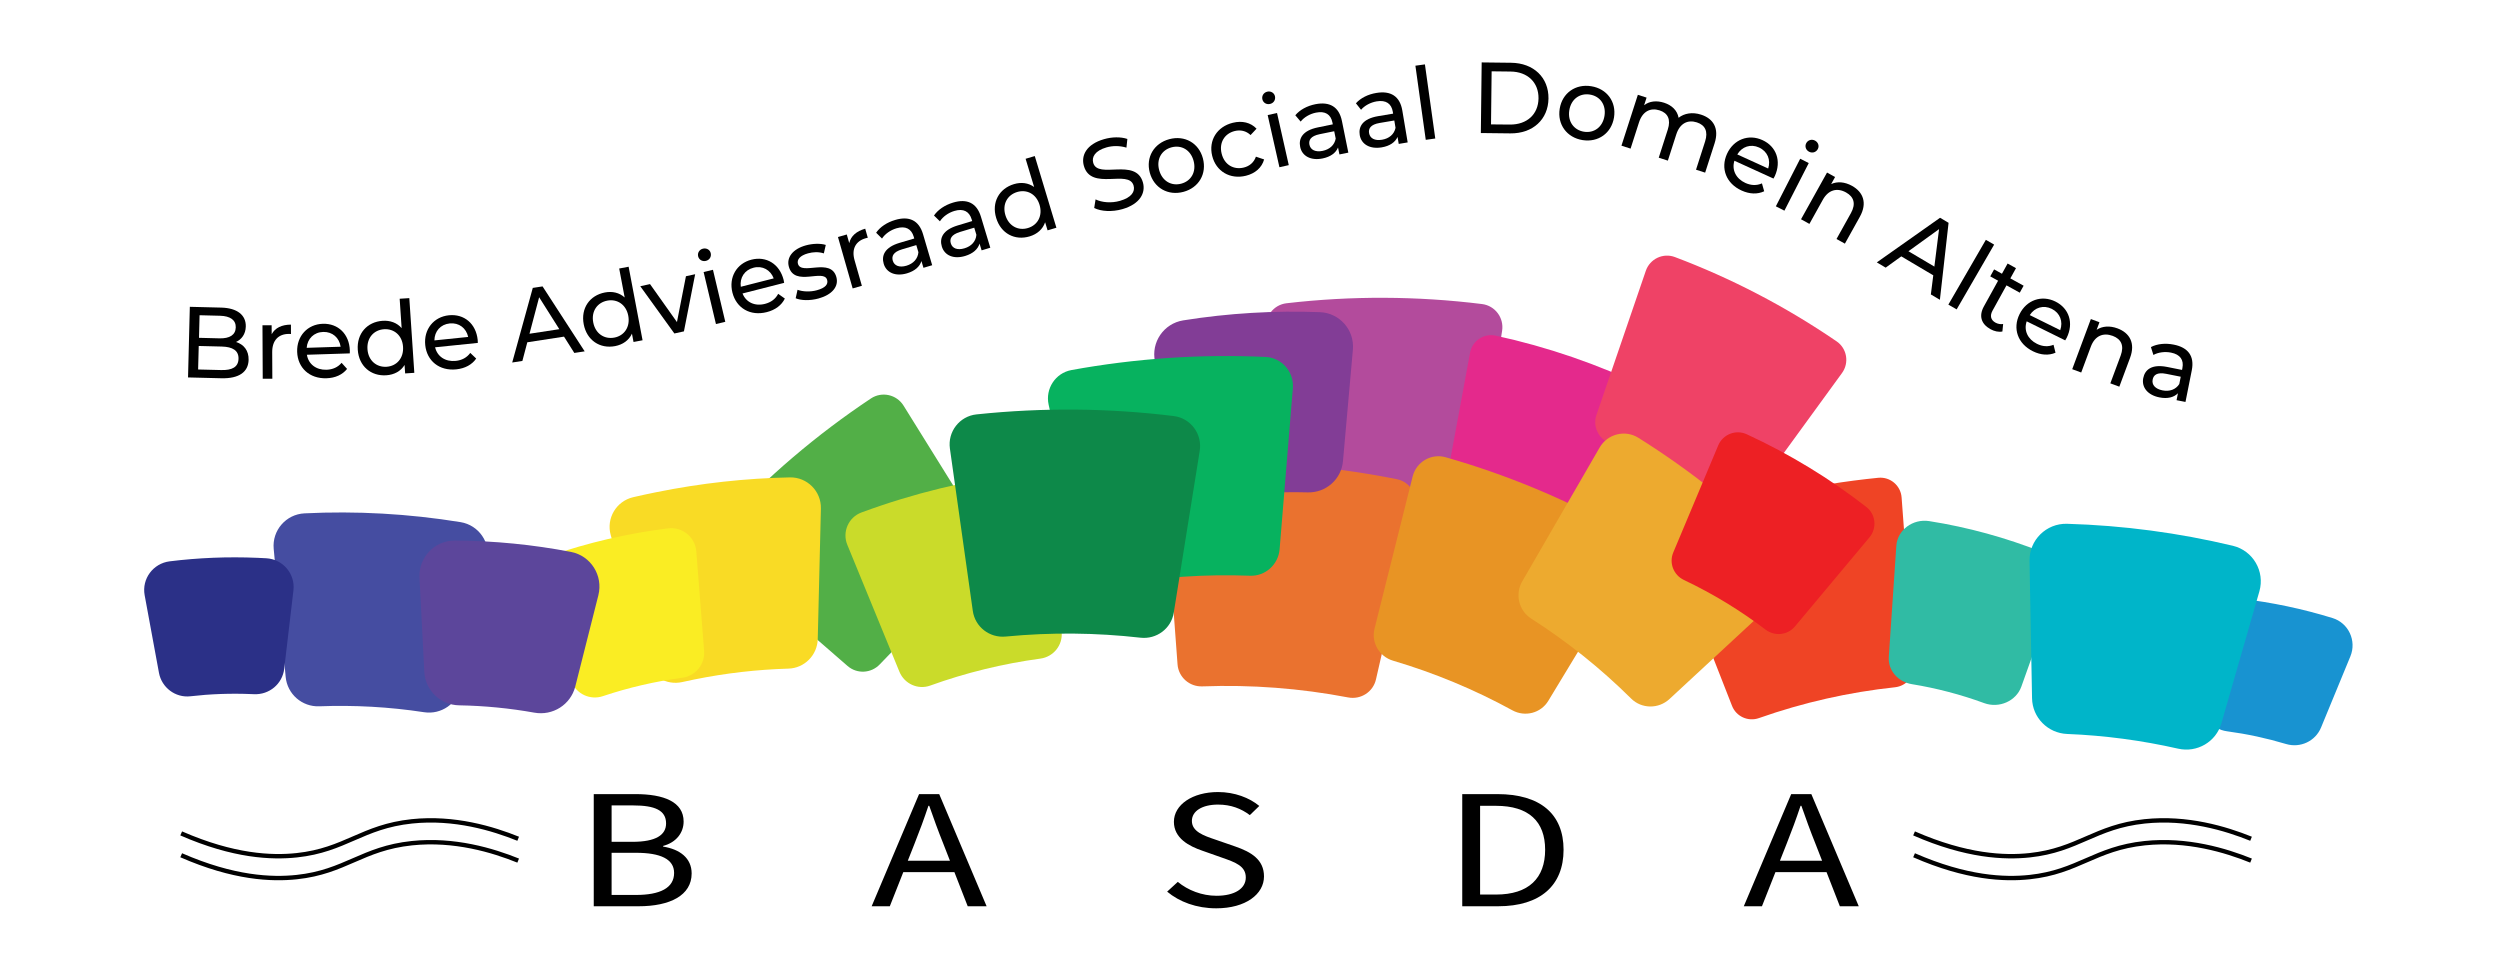 <?xml version="1.0" encoding="utf-8"?>
<!-- Generator: Adobe Illustrator 24.2.0, SVG Export Plug-In . SVG Version: 6.00 Build 0)  -->
<svg version="1.1" id="Logo_BASDA" xmlns="http://www.w3.org/2000/svg" xmlns:xlink="http://www.w3.org/1999/xlink" x="0px" y="0px"
	 viewBox="0 0 569.98 223.47" style="enable-background:new 0 0 569.98 223.47;" xml:space="preserve">
<style type="text/css">
	.st0{fill:#B34B9C;}
	.st1{fill:#52AF47;}
	.st2{fill:#E4298C;}
	.st3{fill:#EF4266;}
	.st4{fill:#EF4425;}
	.st5{fill:#EA722F;}
	.st6{fill:#E89424;}
	.st7{fill:#EDAA2F;}
	.st8{fill:#F9DB25;}
	.st9{fill:#CADB2A;}
	.st10{fill:#30BBA4;}
	.st11{fill:#454DA1;}
	.st12{fill:#FAED23;}
	.st13{fill:#2B3087;}
	.st14{fill:#823D96;}
	.st15{fill:#1893D1;}
	.st16{fill:#00B5C9;}
	.st17{fill:#07B25F;}
	.st18{fill:#5C469B;}
	.st19{fill:#ED2024;}
	.st20{fill:#0D8949;}
	.st21{fill:none;stroke:#000000;stroke-miterlimit:10;}
</style>
<path class="st0" d="M330.87,116.72c-10.28-1.2-20.66-1.24-30.94-0.13c-2.85,0.31-5.43-1.67-5.85-4.5l-5.4-36.9
	c-0.43-2.96,1.66-5.7,4.63-6.05c14.79-1.72,29.77-1.66,44.58,0.18c2.97,0.37,5.04,3.13,4.58,6.09l-5.72,36.86
	C336.31,115.1,333.71,117.05,330.87,116.72z"/>
<path class="st1" d="M224.15,131.36c-8.58,5.8-16.47,12.54-23.54,20.08c-1.96,2.09-5.2,2.28-7.37,0.4l-28.16-24.45
	c-2.26-1.96-2.46-5.41-0.43-7.6c10.09-10.95,21.48-20.67,33.91-28.94c2.49-1.66,5.86-0.91,7.44,1.63l19.7,31.67
	C227.22,126.59,226.52,129.76,224.15,131.36z"/>
<path class="st2" d="M357.08,124c-7.64-3.61-15.59-6.33-23.7-8.16c-2.56-0.58-4.21-3.05-3.73-5.63l5.51-29.8
	c0.5-2.7,3.14-4.47,5.82-3.89c11.78,2.56,23.32,6.51,34.36,11.83c2.48,1.2,3.47,4.22,2.2,6.65l-14.05,26.86
	C362.27,124.19,359.45,125.12,357.08,124z"/>
<path class="st3" d="M419.96,85.05l-20.43,28.07c-1.63,2.23-4.72,2.76-7.02,1.22c-8.14-5.47-16.69-9.89-25.5-13.3
	c-2.58-1-3.93-3.83-3.03-6.44l11.25-32.85c0.93-2.73,3.94-4.16,6.64-3.14c12.76,4.81,25.13,11.2,36.85,19.21
	C421.1,79.43,421.66,82.72,419.96,85.05z"/>
<path class="st4" d="M433.55,113.41l2.83,38.11c0.19,2.61-1.72,4.89-4.33,5.17c-10.5,1.12-20.91,3.46-31.03,7.03
	c-2.47,0.87-5.18-0.36-6.13-2.79l-13.94-35.59c-1-2.54,0.3-5.41,2.87-6.34c14.46-5.22,29.38-8.57,44.41-10.07
	C430.94,108.66,433.35,110.69,433.55,113.41z"/>
<path class="st5" d="M322.67,115.79l-8.96,39.11c-0.65,2.86-3.46,4.66-6.34,4.11c-10.94-2.09-22.1-2.94-33.25-2.52
	c-2.93,0.11-5.43-2.1-5.65-5.02l-2.97-40.02c-0.23-3.05,2.11-5.7,5.17-5.84c16.01-0.73,32.06,0.5,47.76,3.63
	C321.44,109.83,323.35,112.8,322.67,115.79z"/>
<path class="st6" d="M371.52,129.2l-18.53,30.6c-1.7,2.8-5.3,3.72-8.17,2.15c-8.69-4.76-17.82-8.54-27.22-11.32
	c-3.13-0.93-5.01-4.12-4.22-7.29l8.69-34.71c0.83-3.32,4.24-5.32,7.53-4.38c13.75,3.92,27.09,9.44,39.72,16.51
	C372.31,122.43,373.29,126.27,371.52,129.2z"/>
<path class="st7" d="M406.46,135.44l-25.83,23.93c-2.48,2.3-6.34,2.28-8.74-0.1c-7.04-6.98-14.69-13.06-22.79-18.24
	c-2.85-1.82-3.73-5.58-2.03-8.5l17.63-30.49c1.79-3.1,5.8-4.13,8.83-2.23c11.85,7.42,22.99,16.27,33.16,26.52
	C409.21,128.87,409.09,133.01,406.46,135.44z"/>
<path class="st8" d="M149.61,112.22c10.22-2.07,20.4-3.18,30.46-3.38c3.96-0.08,7.18,3.15,7.09,7.1l-0.72,29.75
	c-0.09,3.68-3.03,6.65-6.7,6.75c-7.09,0.21-14.27,1.02-21.46,2.48c-0.91,0.18-1.82,0.38-2.72,0.58c-3.61,0.82-7.23-1.3-8.24-4.87
	l-8.08-28.63c-1.07-3.81,1.25-7.73,5.1-8.64C146.09,112.96,147.84,112.57,149.61,112.22z"/>
<path class="st9" d="M196.4,116.84c11.84-4.37,24.12-7.36,36.58-8.92c3.13-0.39,5.97,1.91,6.25,5.05l2.82,31.15
	c0.27,2.99-1.88,5.64-4.86,6.04c-8.55,1.16-16.97,3.21-25.12,6.15c-2.79,1.01-5.88-0.41-7.01-3.16l-11.88-28.94
	C191.98,121.29,193.44,117.94,196.4,116.84z"/>
<path class="st10" d="M430.63,149.76l1.72-25.34c0.24-3.56,3.74-6.2,7.5-5.61c8.87,1.4,17.49,3.78,25.75,7.05
	c3.07,1.21,4.62,4.42,3.56,7.39l-8.31,23.3c-1.17,3.27-5.04,5.01-8.46,3.76c-5.32-1.95-10.83-3.4-16.47-4.32
	C432.7,155.48,430.42,152.81,430.63,149.76z"/>
<path class="st11" d="M65.13,154.33l-2.73-29.2c-0.39-4.2,2.8-7.88,7.02-8.09c11.78-0.58,23.71,0.07,35.58,2
	c4.17,0.68,6.94,4.7,6.07,8.83l-6,28.71c-0.8,3.85-4.48,6.39-8.37,5.8c-7.98-1.22-15.98-1.65-23.9-1.35
	C68.87,161.19,65.5,158.25,65.13,154.33z"/>
<path class="st12" d="M130.3,155.41l-8.38-21.15c-1.21-3.04,0.37-6.48,3.47-7.55c8.65-2.99,17.66-5.1,26.92-6.25
	c3.25-0.4,6.19,1.99,6.44,5.25l1.78,22.68c0.24,3.04-1.95,5.73-4.97,6.13c-6.2,0.83-12.26,2.24-18.09,4.19
	C134.58,159.7,131.43,158.25,130.3,155.41z"/>
<path class="st13" d="M36.24,153.39l-3.26-17.68c-0.69-3.74,1.93-7.26,5.7-7.73c6.54-0.81,13.23-1.09,20.02-0.8
	c0.67,0.03,1.34,0.06,2.01,0.1c3.8,0.22,6.64,3.56,6.19,7.34l-2.1,17.86c-0.41,3.45-3.42,5.96-6.89,5.79
	c-0.18-0.01-0.35-0.02-0.53-0.02c-4.75-0.2-9.43-0.03-14.01,0.5C39.98,159.12,36.86,156.76,36.24,153.39z"/>
<path class="st14" d="M298.17,112.26c-6.89-0.19-13.82,0.22-20.7,1.24c-4.09,0.61-7.94-2.06-8.81-6.1l-5.33-24.97
	c-0.94-4.4,2-8.68,6.44-9.39c10.35-1.65,20.79-2.26,31.16-1.87c4.48,0.17,7.91,4.06,7.52,8.53l-2.26,25.42
	C305.83,109.26,302.31,112.37,298.17,112.26z"/>
<path class="st15" d="M502.04,159.63l1.62-17.23c0.34-3.65,3.62-6.33,7.26-5.9c7.08,0.84,14.07,2.31,20.88,4.41
	c3.66,1.13,5.53,5.19,4.07,8.73l-6.69,16.23c-1.29,3.12-4.73,4.73-7.97,3.76c-4.4-1.32-8.9-2.29-13.46-2.9
	C504.24,166.26,501.71,163.15,502.04,159.63z"/>
<path class="st16" d="M463.29,159.2l-0.58-31.3c-0.09-4.75,3.81-8.61,8.56-8.48c12.78,0.37,25.45,2.06,37.79,5.01
	c4.61,1.1,7.37,5.84,6.06,10.4l-8.66,30.07c-1.22,4.25-5.55,6.77-9.87,5.79c-8.28-1.88-16.74-3.01-25.28-3.35
	C466.89,167.17,463.37,163.61,463.29,159.2z"/>
<path class="st17" d="M239.08,92.26c-0.8-3.63,1.55-7.22,5.2-7.89c7.21-1.32,14.56-2.24,22.04-2.75c7.48-0.51,14.9-0.58,22.22-0.24
	c3.71,0.17,6.52,3.42,6.22,7.12l-3.02,36.72c-0.29,3.49-3.25,6.18-6.75,6.04c-5.04-0.19-10.14-0.12-15.29,0.23
	c-5.15,0.35-10.21,0.96-15.19,1.83c-3.45,0.6-6.75-1.66-7.5-5.08L239.08,92.26z"/>
<path class="st18" d="M121.83,162.48c-5.59-1-11.32-1.57-17.13-1.67c-4.26-0.07-7.75-3.39-7.96-7.64l-1.1-21.45
	c-0.24-4.62,3.45-8.51,8.07-8.48c9,0.05,17.85,0.94,26.46,2.59c4.54,0.87,7.38,5.41,6.25,9.89l-5.27,20.83
	C130.09,160.67,126.02,163.24,121.83,162.48z"/>
<path class="st19" d="M426.22,122.52l-16.99,20.31c-1.68,2-4.62,2.3-6.7,0.72c-5.69-4.33-11.9-8.14-18.6-11.31
	c-2.36-1.12-3.45-3.87-2.44-6.28l10.25-24.41c1.06-2.53,4.02-3.69,6.51-2.54c9.88,4.56,18.98,10.14,27.25,16.57
	C427.67,117.25,427.99,120.41,426.22,122.52z"/>
<path class="st20" d="M273.53,102.78l-5.92,36.9c-0.58,3.64-3.94,6.13-7.6,5.71c-10.03-1.14-20.32-1.26-30.73-0.26
	c-3.67,0.35-6.98-2.2-7.49-5.86l-5.22-37c-0.54-3.84,2.2-7.38,6.05-7.79c15.27-1.61,30.35-1.43,45.01,0.38
	C271.47,95.35,274.14,98.95,273.53,102.78z"/>
<g>
	<path d="M56.68,82.05c-0.07,2.76-2.18,4.29-6.21,4.19l-7.6-0.19l0.41-16.1l7.15,0.18c3.67,0.09,5.67,1.71,5.61,4.31
		c-0.04,1.75-0.96,2.94-2.23,3.53C55.58,78.52,56.73,79.91,56.68,82.05z M54.38,81.8c0.05-1.86-1.3-2.73-3.83-2.79l-5.24-0.13
		l-0.14,5.36l5.24,0.13C52.95,84.44,54.33,83.67,54.38,81.8z M45.5,71.87l-0.13,5.15l4.67,0.12c2.32,0.06,3.66-0.78,3.71-2.48
		s-1.26-2.61-3.58-2.67L45.5,71.87z"/>
	<path d="M66.33,74.01l0.01,2.14c-0.18-0.02-0.34-0.02-0.5-0.02c-2.35,0.01-3.79,1.47-3.78,4.14l0.03,6.07l-2.19,0.01l-0.06-12.19
		l2.09-0.01l0.01,2.05C62.71,74.77,64.21,74.02,66.33,74.01z"/>
	<path d="M79.75,80.57l-9.78,0.31c0.34,2.13,2.1,3.5,4.48,3.42c1.41-0.05,2.58-0.57,3.43-1.58l1.25,1.39
		c-1.05,1.32-2.69,2.07-4.69,2.13c-3.89,0.13-6.57-2.39-6.69-6.02c-0.12-3.61,2.37-6.29,5.85-6.4c3.48-0.11,6.04,2.34,6.16,6.09
		C79.78,80.08,79.77,80.36,79.75,80.57z M69.92,79.3l7.74-0.25c-0.29-2.04-1.87-3.44-3.98-3.37C71.58,75.74,70.08,77.22,69.92,79.3z
		"/>
	<path d="M93.32,67.97L94.46,85l-2.09,0.14l-0.13-1.93c-0.88,1.44-2.38,2.23-4.16,2.35c-3.52,0.24-6.26-2.09-6.51-5.81
		s2.15-6.37,5.67-6.61c1.7-0.11,3.25,0.43,4.33,1.67l-0.45-6.7L93.32,67.97z M91.89,79.06c-0.17-2.59-2.04-4.15-4.33-4
		c-2.32,0.16-3.95,1.95-3.78,4.54c0.17,2.59,2.04,4.17,4.36,4.02C90.43,83.47,92.07,81.66,91.89,79.06z"/>
	<path d="M108.94,78.18l-9.74,1c0.49,2.1,2.33,3.34,4.71,3.1c1.4-0.14,2.53-0.75,3.31-1.82l1.35,1.29
		c-0.96,1.39-2.54,2.25-4.53,2.46c-3.87,0.4-6.72-1.92-7.09-5.53c-0.37-3.59,1.92-6.44,5.39-6.8c3.46-0.36,6.19,1.9,6.57,5.63
		C108.94,77.7,108.94,77.97,108.94,78.18z M99.04,77.61l7.7-0.79c-0.44-2.01-2.1-3.3-4.21-3.08
		C100.45,73.95,99.06,75.52,99.04,77.61z"/>
	<path d="M128.59,76.75l-8.37,1.29l-1.12,4.25l-2.32,0.36l4.69-17.01l2.23-0.34l9.6,14.81l-2.36,0.36L128.59,76.75z M127.52,75.05
		l-4.6-7.28l-2.2,8.32L127.52,75.05z"/>
	<path d="M143.32,60.81l3.18,16.77l-2.06,0.39l-0.36-1.9c-0.7,1.54-2.1,2.5-3.84,2.84c-3.47,0.66-6.46-1.33-7.16-4.99
		c-0.69-3.66,1.37-6.58,4.84-7.24c1.68-0.32,3.27,0.03,4.5,1.14l-1.25-6.6L143.32,60.81z M143.24,71.99
		c-0.48-2.55-2.52-3.88-4.78-3.45c-2.28,0.43-3.69,2.41-3.21,4.96s2.52,3.9,4.81,3.47C142.32,76.55,143.72,74.55,143.24,71.99z"/>
	<path d="M158.49,62.52l-2.56,13.03l-2.18,0.48l-7.77-10.77l2.22-0.49l6.14,8.66l2.05-10.45L158.49,62.52z"/>
	<path d="M159.17,58.44c-0.19-0.78,0.29-1.56,1.11-1.75s1.58,0.26,1.76,1.02c0.19,0.81-0.26,1.57-1.1,1.77
		C160.12,59.68,159.36,59.22,159.17,58.44z M160.42,62.02l2.13-0.51l2.81,11.86l-2.13,0.51L160.42,62.02z"/>
	<path d="M178.78,64.49l-9.49,2.42c0.79,2.01,2.8,2.97,5.12,2.37c1.37-0.35,2.4-1.11,3.01-2.29l1.52,1.08
		c-0.74,1.52-2.18,2.6-4.12,3.09c-3.77,0.96-6.93-0.91-7.83-4.44c-0.89-3.5,0.96-6.66,4.34-7.52c3.38-0.86,6.41,0.98,7.33,4.61
		C178.7,64.02,178.75,64.29,178.78,64.49z M168.9,65.38l7.5-1.91c-0.73-1.93-2.56-2.96-4.61-2.43
		C169.76,61.55,168.61,63.32,168.9,65.38z"/>
	<path d="M181.41,68l0.42-1.93c1.18,0.44,2.9,0.52,4.42,0.1c1.95-0.54,2.6-1.36,2.33-2.35c-0.72-2.64-7.45,1.66-8.73-3.02
		c-0.58-2.11,0.9-4.04,3.89-4.86c1.52-0.42,3.34-0.48,4.53-0.1l-0.44,1.93c-1.24-0.4-2.47-0.32-3.61-0.01
		c-1.84,0.5-2.56,1.44-2.3,2.37c0.76,2.77,7.52-1.51,8.77,3.06c0.58,2.13-0.98,4.01-4.07,4.86C184.66,68.59,182.59,68.52,181.41,68z
		"/>
	<path d="M197.26,52.14l0.59,2.06c-0.18,0.03-0.33,0.07-0.49,0.12c-2.26,0.64-3.26,2.44-2.53,5l1.67,5.84l-2.1,0.6l-3.35-11.72
		l2.01-0.58l0.56,1.97C193.98,53.84,195.23,52.72,197.26,52.14z"/>
	<path d="M210.45,53.41l2.08,7.06l-1.99,0.59l-0.46-1.54c-0.39,1.27-1.49,2.26-3.3,2.8c-2.62,0.77-4.7-0.15-5.3-2.17
		c-0.55-1.87,0.19-3.77,3.64-4.79l3.32-0.98l-0.12-0.42c-0.53-1.79-1.86-2.52-3.93-1.91c-1.38,0.41-2.63,1.3-3.3,2.34l-1.34-1.33
		c0.91-1.33,2.48-2.36,4.34-2.91C207.26,49.2,209.51,50.21,210.45,53.41z M209.39,57.51l-0.48-1.63l-3.23,0.96
		c-2.07,0.61-2.42,1.6-2.13,2.6c0.35,1.17,1.52,1.61,3.12,1.14C208.23,60.11,209.26,59.01,209.39,57.51z"/>
	<path d="M223.65,49.43l2.13,7.05l-1.98,0.6l-0.47-1.54c-0.38,1.27-1.48,2.27-3.29,2.82c-2.62,0.79-4.7-0.12-5.31-2.15
		c-0.57-1.87,0.17-3.77,3.61-4.81l3.31-1l-0.13-0.42c-0.54-1.78-1.88-2.51-3.95-1.88c-1.37,0.41-2.62,1.32-3.28,2.36l-1.35-1.32
		c0.91-1.33,2.47-2.38,4.32-2.94C220.43,45.23,222.69,46.23,223.65,49.43z M222.61,53.54l-0.49-1.63l-3.23,0.97
		c-2.07,0.62-2.41,1.62-2.11,2.61c0.35,1.17,1.53,1.6,3.12,1.12C221.47,56.14,222.49,55.04,222.61,53.54z"/>
	<path d="M235.92,35.58l4.93,16.34l-2.01,0.6l-0.56-1.85c-0.54,1.6-1.82,2.71-3.52,3.22c-3.38,1.02-6.57-0.64-7.64-4.2
		c-1.08-3.57,0.67-6.69,4.05-7.71c1.64-0.49,3.26-0.31,4.6,0.65l-1.94-6.43L235.92,35.58z M237.01,46.7
		c-0.75-2.49-2.91-3.59-5.12-2.92c-2.22,0.67-3.42,2.78-2.67,5.27s2.92,3.61,5.14,2.94C236.58,51.33,237.76,49.19,237.01,46.7z"/>
	<path d="M249.47,47.42l0.31-1.96c1.44,0.71,3.6,0.9,5.57,0.33c2.65-0.76,3.49-2.13,3.1-3.48c-1.09-3.78-9.68,1.28-11.33-4.47
		c-0.69-2.39,0.57-4.95,4.59-6.11c1.79-0.52,3.79-0.57,5.32-0.05l-0.21,1.98c-1.58-0.48-3.21-0.44-4.56-0.05
		c-2.6,0.75-3.4,2.18-3.01,3.53c1.09,3.78,9.68-1.26,11.32,4.43c0.68,2.37-0.62,4.94-4.66,6.11
		C253.56,48.35,251.03,48.22,249.47,47.42z"/>
	<path d="M262.14,39.36c-0.94-3.51,0.96-6.69,4.45-7.63c3.5-0.94,6.72,0.86,7.66,4.37s-0.93,6.7-4.43,7.64
		S263.09,42.86,262.14,39.36z M272.13,36.67c-0.68-2.51-2.78-3.68-5.03-3.08c-2.24,0.6-3.5,2.68-2.82,5.19s2.81,3.7,5.05,3.09
		C271.57,41.27,272.8,39.18,272.13,36.67z"/>
	<path d="M276.37,35.54c-0.87-3.53,1.1-6.67,4.71-7.55c2.1-0.52,4.06-0.07,5.4,1.35l-1.36,1.45c-1.04-0.98-2.32-1.23-3.6-0.92
		c-2.3,0.56-3.62,2.62-3,5.14c0.63,2.57,2.75,3.75,5.05,3.19c1.28-0.31,2.3-1.13,2.77-2.48l1.87,0.63c-0.52,1.88-2.05,3.2-4.15,3.72
		C280.45,40.96,277.24,39.07,276.37,35.54z"/>
	<path d="M287.81,22.64c-0.18-0.79,0.3-1.55,1.12-1.74c0.82-0.19,1.58,0.28,1.75,1.04c0.18,0.81-0.28,1.57-1.12,1.76
		C288.75,23.89,287.99,23.43,287.81,22.64z M289.02,26.24l2.13-0.48l2.68,11.89l-2.13,0.48L289.02,26.24z"/>
	<path d="M305.95,27.59l1.46,7.21l-2.03,0.41l-0.32-1.58c-0.5,1.23-1.68,2.12-3.54,2.5c-2.68,0.54-4.67-0.56-5.09-2.63
		c-0.39-1.92,0.52-3.74,4.05-4.46l3.39-0.69l-0.09-0.43c-0.37-1.83-1.63-2.67-3.75-2.24c-1.41,0.28-2.73,1.07-3.49,2.04l-1.22-1.44
		c1.03-1.24,2.68-2.14,4.58-2.52C303.14,23.12,305.29,24.33,305.95,27.59z M304.53,31.59l-0.34-1.67l-3.3,0.67
		c-2.12,0.43-2.55,1.39-2.35,2.4c0.24,1.19,1.38,1.74,3,1.41C303.15,34.07,304.27,33.07,304.53,31.59z"/>
	<path d="M319.72,25.21l1.22,7.26l-2.04,0.34l-0.27-1.59c-0.54,1.21-1.76,2.07-3.62,2.38c-2.7,0.45-4.65-0.72-5-2.8
		c-0.32-1.93,0.65-3.72,4.2-4.32l3.41-0.57l-0.07-0.43c-0.31-1.84-1.54-2.73-3.68-2.37c-1.42,0.24-2.77,0.98-3.56,1.92l-1.17-1.48
		c1.07-1.2,2.75-2.05,4.66-2.36C317.06,20.64,319.17,21.92,319.72,25.21z M318.17,29.15l-0.28-1.68l-3.32,0.56
		c-2.13,0.36-2.6,1.3-2.43,2.32c0.2,1.2,1.31,1.79,2.95,1.51C316.7,31.59,317.86,30.63,318.17,29.15z"/>
	<path d="M322.7,14.98l2.17-0.3l2.36,16.9l-2.17,0.3L322.7,14.98z"/>
	<path d="M337.81,14.23l6.72,0.08c5.12,0.06,8.57,3.36,8.51,8.15c-0.06,4.78-3.58,8.01-8.7,7.95l-6.72-0.08L337.81,14.23z
		 M344.23,28.4c3.94,0.04,6.49-2.36,6.54-5.97c0.04-3.61-2.45-6.08-6.39-6.12l-4.3-0.05l-0.14,12.1L344.23,28.4z"/>
	<path d="M355.6,24.79c0.58-3.59,3.62-5.71,7.19-5.13c3.57,0.57,5.77,3.54,5.19,7.12c-0.58,3.59-3.6,5.73-7.17,5.16
		C357.24,31.37,355.02,28.38,355.6,24.79z M365.81,26.43c0.41-2.57-1.03-4.5-3.32-4.87c-2.29-0.37-4.29,1.01-4.7,3.58
		c-0.41,2.57,1.05,4.52,3.34,4.89C363.41,30.4,365.39,29,365.81,26.43z"/>
	<path d="M390.91,32.68l-2.15,6.68l-2.08-0.67l2.07-6.44c0.73-2.28,0.01-3.74-1.88-4.35c-2.08-0.67-3.88,0.22-4.69,2.74l-1.92,5.98
		l-2.08-0.67l2.07-6.44c0.73-2.28,0.01-3.74-1.88-4.35c-2.08-0.67-3.88,0.22-4.69,2.74l-1.92,5.98l-2.08-0.67l3.74-11.6l1.99,0.64
		l-0.56,1.73c1.2-0.92,2.82-1.12,4.56-0.56c1.75,0.57,3,1.74,3.3,3.43c1.29-1.03,3.16-1.35,5.11-0.72
		C390.62,27.03,392.01,29.26,390.91,32.68z"/>
	<path d="M404.34,40.71l-8.91-4.06c-0.64,2.06,0.33,4.07,2.5,5.06c1.28,0.58,2.56,0.64,3.78,0.1l0.51,1.8
		c-1.53,0.72-3.33,0.66-5.15-0.17c-3.54-1.61-4.83-5.05-3.33-8.36c1.5-3.29,4.91-4.59,8.08-3.14c3.17,1.44,4.38,4.77,2.83,8.19
		C404.58,40.29,404.45,40.53,404.34,40.71z M396.09,35.21l7.04,3.21c0.64-1.96-0.15-3.91-2.08-4.79
		C399.15,32.76,397.15,33.42,396.09,35.21z"/>
	<path d="M410.43,36.19l1.95,0.99l-5.55,10.85l-1.95-0.99L410.43,36.19z M411.8,32.66c0.37-0.72,1.23-1,1.98-0.62
		c0.75,0.38,1.04,1.23,0.68,1.92c-0.38,0.74-1.22,1.03-1.99,0.64C411.72,34.22,411.43,33.38,411.8,32.66z"/>
	<path d="M424.03,49.42l-3.41,6.13l-1.91-1.06l3.29-5.91c1.16-2.09,0.7-3.69-1.11-4.7c-2.03-1.13-4.03-0.63-5.31,1.68l-3.05,5.49
		l-1.91-1.06l5.93-10.65l1.83,1.02l-0.89,1.61c1.38-0.65,3.08-0.52,4.75,0.4C424.79,43.79,425.78,46.28,424.03,49.42z"/>
	<path d="M440.77,62.77l-7.29-4.32l-3.56,2.57l-2.02-1.2l14.42-10.17l1.94,1.15l-1.98,17.55l-2.06-1.22L440.77,62.77z M441.02,60.78
		l1.07-8.54l-6.98,5.04L441.02,60.78z"/>
	<path d="M452.76,54.68l1.89,1.09l-8.55,14.77l-1.89-1.09L452.76,54.68z"/>
	<path d="M456.53,75.58c-0.86,0.18-1.87-0.06-2.72-0.53c-2.13-1.18-2.69-3.04-1.5-5.19l3.24-5.86l-1.79-0.99l0.88-1.59l1.79,0.99
		l1.29-2.33l1.91,1.06l-1.29,2.33l3.03,1.67l-0.88,1.59l-3.03-1.67l-3.19,5.78c-0.63,1.15-0.39,2.12,0.66,2.71
		c0.56,0.31,1.2,0.42,1.77,0.32L456.53,75.58z"/>
	<path d="M470.85,77.6l-8.78-4.34c-0.7,2.04,0.2,4.07,2.34,5.13c1.27,0.63,2.54,0.72,3.78,0.22l0.45,1.81
		c-1.55,0.67-3.35,0.55-5.14-0.33c-3.49-1.72-4.67-5.2-3.06-8.46c1.6-3.24,5.05-4.43,8.18-2.88c3.12,1.54,4.23,4.91,2.57,8.27
		C471.1,77.18,470.96,77.42,470.85,77.6z M462.77,71.84l6.94,3.43c0.7-1.94-0.03-3.91-1.92-4.85
		C465.91,69.49,463.89,70.08,462.77,71.84z"/>
	<path d="M485.64,81.58l-2.45,6.58l-2.05-0.76l2.36-6.34c0.83-2.24,0.13-3.75-1.81-4.48c-2.18-0.81-4.08-0.02-5,2.46l-2.19,5.89
		l-2.05-0.76l4.25-11.43l1.96,0.73l-0.64,1.72c1.27-0.85,2.97-0.98,4.76-0.32C485.54,75.9,486.89,78.22,485.64,81.58z"/>
	<path d="M499.71,84.42l-1.44,7.22l-2.03-0.4l0.31-1.58c-0.93,0.94-2.37,1.31-4.23,0.94c-2.68-0.53-4.09-2.31-3.68-4.39
		c0.38-1.92,1.92-3.25,5.45-2.55l3.4,0.68l0.08-0.43c0.36-1.83-0.48-3.1-2.6-3.52c-1.41-0.28-2.94-0.07-4.01,0.54l-0.57-1.8
		c1.43-0.75,3.3-0.94,5.2-0.56C498.84,79.21,500.36,81.15,499.71,84.42z M496.86,87.56l0.33-1.67l-3.31-0.66
		c-2.12-0.42-2.89,0.29-3.09,1.31c-0.24,1.2,0.6,2.13,2.23,2.46C494.63,89.32,496.05,88.83,496.86,87.56z"/>
</g>
<g id="BASDA_plus_lijntjes">
	<g>
		<path d="M135.37,181.05h9.49c6.5,0,11,1.77,11,6.26c0,2.53-1.68,4.77-4.67,5.55v0.16c3.82,0.6,6.5,2.62,6.5,6.12
			c0,5.02-4.97,7.48-12.1,7.48h-10.22V181.05z M144.17,191.93c5.44,0,7.69-1.6,7.69-4.2c0-2.99-2.56-4.1-7.5-4.1h-4.92v8.3H144.17z
			 M145,204.04c5.47,0,8.69-1.58,8.69-5.02c0-3.15-3.1-4.59-8.69-4.59h-5.56v9.61H145z"/>
		<path d="M209.54,181.05h4.59l10.81,25.57h-4.31l-5.57-14.28c-1.15-2.86-2.17-5.67-3.2-8.62h-0.19c-0.99,2.97-2.02,5.76-3.16,8.62
			l-5.64,14.28h-4.14L209.54,181.05z M204.41,196.24h14.72v2.6h-14.72V196.24z"/>
		<path d="M266.1,203.29l2.43-2.23c2.3,1.91,5.5,3.17,8.82,3.17c4.19,0,6.68-1.67,6.68-4.16c0-2.61-2.32-3.44-5.33-4.5l-4.59-1.62
			c-2.98-1.02-6.47-2.82-6.47-6.58c0-3.91,4.25-6.79,10.06-6.79c3.79,0,7.17,1.31,9.41,3.17l-2.16,2.09c-1.96-1.48-4.3-2.4-7.25-2.4
			c-3.58,0-5.96,1.45-5.96,3.73c0,2.46,2.79,3.38,5.29,4.23l4.56,1.58c3.7,1.27,6.59,3.03,6.59,6.84c0,4.04-4.17,7.27-10.89,7.27
			C272.79,207.09,268.89,205.62,266.1,203.29z"/>
		<path d="M333.38,181.05h8c9.83,0,15.1,4.57,15.1,12.69s-5.27,12.88-14.92,12.88h-8.18V181.05z M341.08,203.95
			c7.47,0,11.2-3.75,11.2-10.21s-3.73-10.02-11.2-10.02h-3.63v20.23H341.08z"/>
		<path d="M408.38,181.05h4.59l10.81,25.57h-4.31l-5.57-14.28c-1.15-2.86-2.17-5.67-3.2-8.62h-0.19c-0.99,2.97-2.02,5.76-3.16,8.62
			l-5.64,14.28h-4.14L408.38,181.05z M403.25,196.24h14.72v2.6h-14.72V196.24z"/>
	</g>
	<path class="st21" d="M41.31,190.01c11.95,5.23,20.64,5.59,26.35,4.98c11.1-1.19,14.88-6.53,26.24-7.73
		c9.68-1.02,18.46,1.64,24.24,3.97"/>
	<path class="st21" d="M41.31,194.99c11.95,5.23,20.64,5.59,26.35,4.98c11.1-1.19,14.88-6.53,26.24-7.73
		c9.68-1.02,18.46,1.64,24.24,3.97"/>
	<path class="st21" d="M436.39,190.01c11.95,5.23,20.64,5.59,26.35,4.98c11.1-1.19,14.88-6.53,26.24-7.73
		c9.68-1.02,18.46,1.64,24.24,3.97"/>
	<path class="st21" d="M436.39,194.99c11.95,5.23,20.64,5.59,26.35,4.98c11.1-1.19,14.88-6.53,26.24-7.73
		c9.68-1.02,18.46,1.64,24.24,3.97"/>
</g>
</svg>

